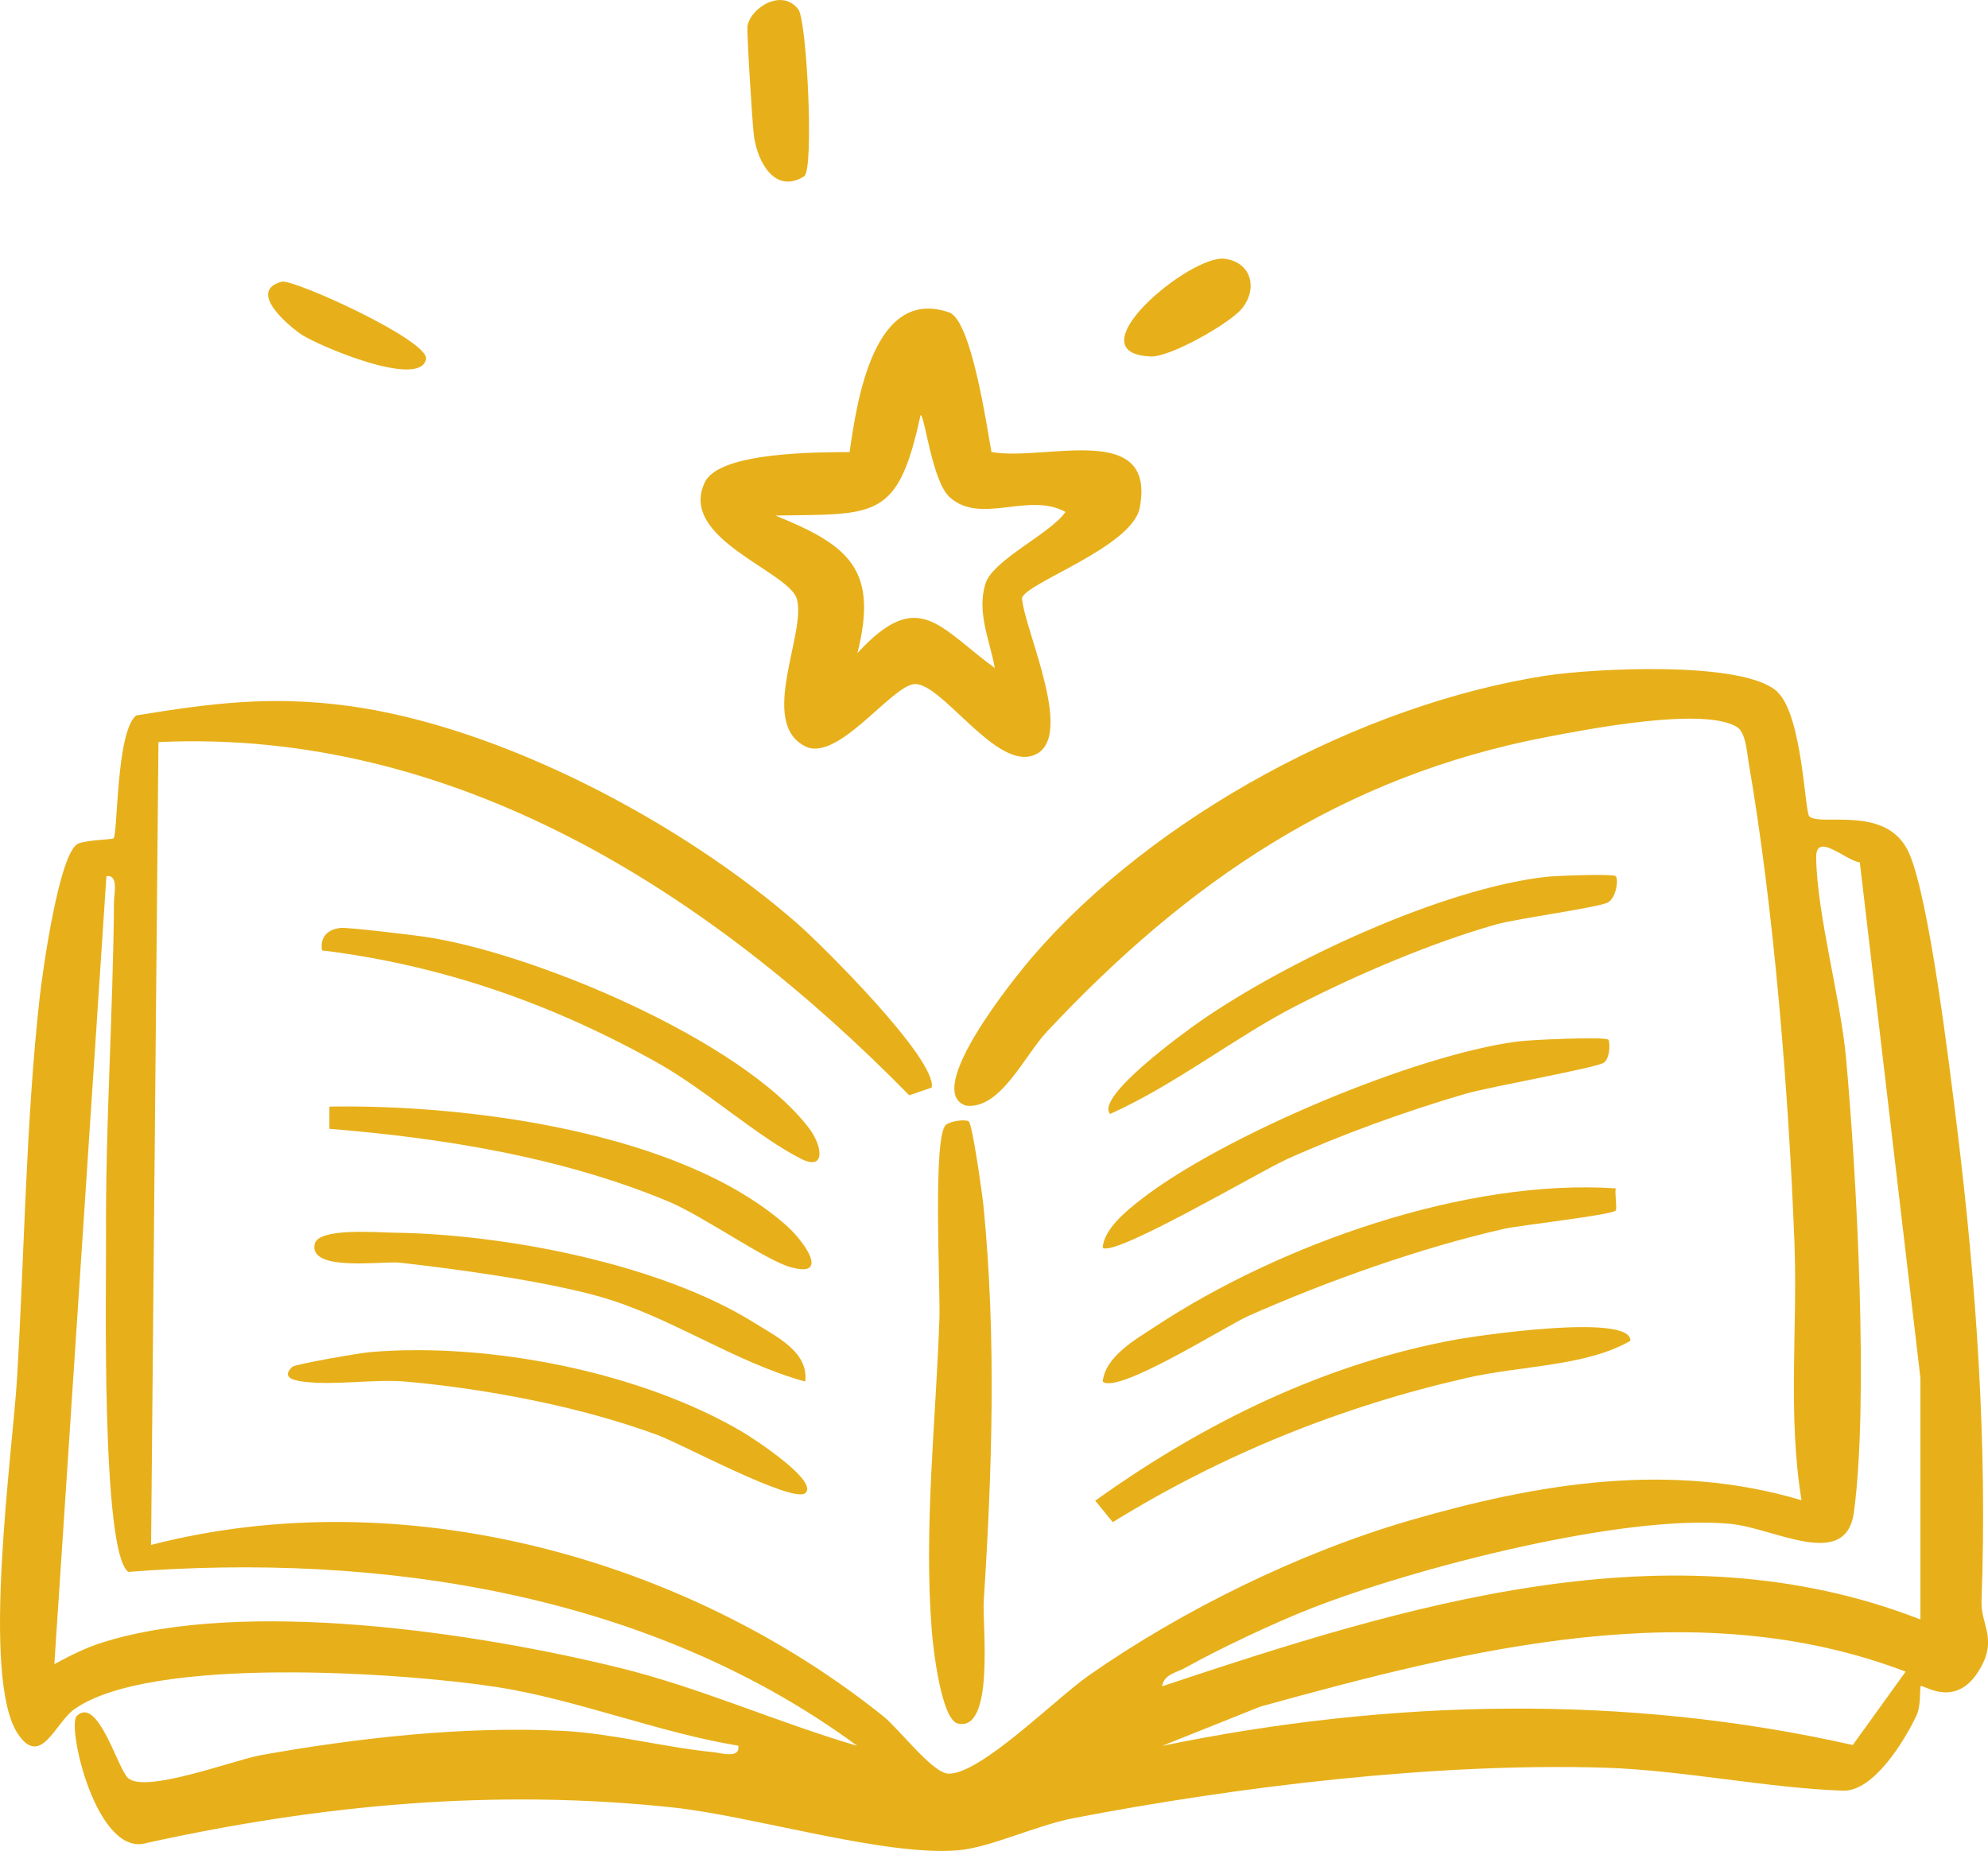 <?xml version="1.0" encoding="UTF-8"?>
<svg id="Ebene_1" data-name="Ebene 1" xmlns="http://www.w3.org/2000/svg" viewBox="0 0 267.38 249">
  <defs>
    <style>
      .cls-1 {
        fill: #e7b01a;
      }
    </style>
  </defs>
  <path class="cls-1" d="M239.06,93.09c3.35,3.11,3.67,16.1,4.28,16.71,1.47,1.46,10.56-1.72,13.46,5.04,2.73,6.37,5.39,28.55,6.39,36.61,2.61,21.19,4.11,42.59,3.32,63.88-.12,3.23,2.14,5.02-.15,9.05-3.26,5.75-7.74,2.08-8.04,2.44-.13.16.07,2.62-.56,3.95-1.73,3.63-5.85,10.24-9.89,10.1-10.14-.35-21.67-2.77-32.02-3.09-22.67-.69-49.11,2.5-71.34,6.76-5.18.99-11.26,3.97-15.65,4.35-9.83.84-27.51-4.6-38.34-5.76-23.92-2.56-47.28-.4-70.69,4.75-6.84,2.22-10.88-15.73-9.51-17.06,2.84-2.76,5.49,7.07,6.9,8.35,2.33,2.12,14.26-2.43,17.87-3.08,13.12-2.34,27.39-3.94,40.71-3.26,6.36.32,13.78,2.24,20.15,2.86,1.12.11,3.59.92,3.36-.87-10.69-1.75-21.97-6.28-32.6-7.91-12.55-1.92-46.55-4.29-56.76,3.04-2.53,1.82-4.47,7.89-7.55,3.27-5.02-7.53-.69-37.96-.1-47.92.98-16.67,1.19-34.5,3.02-50.98.4-3.61,2.66-19.84,5.22-20.85,1.31-.52,4.56-.53,4.73-.7.59-.61.33-14.26,3.03-16.53,10.12-1.65,18.03-2.68,28.39-1.31,20.58,2.72,45.11,15.75,60.63,29.37,3.35,2.94,18.72,18.23,17.99,21.99l-3.02,1.04c-26.76-27.27-61.17-49.37-100.98-47.51l-.99,107.99c33.68-8.68,71.65,1.57,98.46,23.03,2.21,1.77,6.65,7.71,8.81,7.74,4.3.07,14.36-10.06,18.81-13.18,12.58-8.81,28.38-16.56,43.14-20.86,17.32-5.04,35.15-8,52.76-2.74-1.88-11.41-.52-23.02-.95-34.54-.76-20.03-2.74-44.9-6.19-64.84-.22-1.28-.36-3.91-1.56-4.64-4.46-2.72-19.91.28-25.48,1.34-27.64,5.27-48.47,19.51-67.33,39.67-3.05,3.26-6.26,10.51-10.88,9.93-5.88-1.94,6.67-17.36,8.88-19.93,16.34-19.03,44.31-34.07,69.1-37.9,6.32-.97,26.6-2.08,31.16,2.16ZM250.14,116c-1.84-.19-5.93-4.22-5.87-.64.12,7.76,3.28,18.84,4.02,27,1.43,15.67,3.06,46.1,1.06,61.03-1.06,7.97-10.71,2.13-16.68,1.58-14.47-1.32-42.47,5.95-56.35,11.39-5,1.96-12.29,5.4-16.98,8.02-1.11.62-2.8.83-3.04,2.45,32.48-10.82,68.4-22.1,101.99-8.99v-32.49s-8.15-69.36-8.15-69.36ZM115.3,234.84c-27.86-20.5-64.06-26.04-98.05-23.4-3.67-2.75-2.95-38.59-2.99-45.13-.09-14.83.95-30.05,1.07-44.94,0-1.15.66-3.77-1.02-3.51l-7,105.99c2.15-1.16,4.18-2.2,6.55-2.94,19.08-5.96,50.03-1.34,69.45,3.43,10.88,2.67,21.26,7.36,31.99,10.5ZM256.3,224.86c-28.19-10.77-58.84-3.02-86.78,4.7l-13.21,5.28c30.57-6.31,62.36-7.01,92.88-.11l7.11-9.87Z"/>
  <path class="cls-1" d="M133.35,60.8c7.17,1.3,22.19-4.3,19.94,7.51-1,5.26-15.36,10.12-15.83,12.13.25,4.27,7.7,19.69,1.14,21.28-5.08,1.23-12.1-9.99-15.63-9.7-3.1.26-10.31,10.54-14.65,8.38-6.4-3.18.19-15.29-1.15-19.84-1.1-3.75-16.06-8.12-12.36-15.71,1.99-4.09,15.25-4.01,19.46-4.04.98-6.87,3.25-22.3,13.38-18.79,3,1.04,5.04,15.18,5.7,18.79ZM143.3,68.86c-4.95-2.73-11.37,1.77-15.55-1.96-2.41-2.15-3.36-11.06-3.94-11.06-3.05,14.14-5.98,13.29-19.51,13.51,9.85,4,13.87,7.21,11.02,18.5,8.2-8.9,10.9-3.53,18.48,2.01-.66-3.69-2.44-7.41-1.28-11.3.96-3.24,8.78-6.77,10.78-9.69Z"/>
  <path class="cls-1" d="M130.29,150.85c.49.31,1.83,9.78,2,11.51,1.72,17.6,1.15,35.48.02,53-.2,3.1,1.51,17.62-3.48,16.48-2.23-.51-3.33-10.13-3.51-12.51-1.09-13.89.56-28.19,1.03-41.95.14-4.08-.94-24.74.9-26.1.7-.51,2.57-.74,3.04-.44Z"/>
  <path class="cls-1" d="M147.31,201.86c14.57-10.44,30.96-18.52,48.79-21.72,2.3-.41,23.3-3.57,23.19.21-5.93,3.45-14.72,3.33-21.99,4.99-16.94,3.86-32.86,10.29-47.64,19.41l-2.35-2.88Z"/>
  <path class="cls-1" d="M217.31,159.85c-.14.82.21,2.7,0,2.98-.5.61-12.9,1.98-15.05,2.47-11.28,2.57-23.73,7.01-34.31,11.69-3.02,1.34-17.64,10.62-19.64,8.85.36-3.41,4.49-5.71,7.08-7.41,16.74-11.05,41.78-19.93,61.93-18.58Z"/>
  <path class="cls-1" d="M216.31,139.85c.25.26.27,2.47-.59,3.09-.96.69-15.44,3.26-18.63,4.19-7.94,2.32-16.62,5.45-24.14,8.86-3.34,1.51-23.13,13.16-24.64,11.85.15-2.52,3.24-5,5.06-6.43,11.06-8.63,36.85-19.49,50.69-21.31,1.82-.24,11.82-.69,12.25-.25Z"/>
  <path class="cls-1" d="M217.3,117.85c.38.38.15,2.75-.98,3.51-.99.67-12.28,2.19-15.03,2.97-8.82,2.49-18.84,6.79-27.01,10.99s-16.19,10.58-24.97,14.52c-2.08-2.27,10.06-11.03,12.06-12.43,11.67-8.12,32.47-17.85,46.54-19.46,1.48-.17,9.06-.43,9.39-.1Z"/>
  <path class="cls-1" d="M43.31,127.84c-.3-1.79.78-2.85,2.49-3.02.96-.1,9.18.89,10.9,1.13,14.6,1.99,43.2,13.98,52.14,25.85,1.81,2.4,2.2,5.73-1.07,4.09-5.76-2.89-12.82-9.26-19.18-12.84-14.12-7.96-29.11-13.23-45.29-15.21Z"/>
  <path class="cls-1" d="M108.3,200.84c-1.64,1.44-16.65-6.61-19.73-7.76-10.31-3.83-22.82-6.21-33.78-7.22-4.49-.41-9.67.54-14-.01-1.38-.18-2.96-.59-1.48-1.99.39-.37,9.1-1.87,10.52-1.99,15.89-1.34,36.39,2.65,50.15,10.82,1,.6,10.23,6.5,8.33,8.16Z"/>
  <path class="cls-1" d="M108.3,185.84c-9.7-2.66-18.25-8.85-27.97-11.52-7.51-2.06-18.67-3.58-26.53-4.47-2.27-.26-12.28,1.28-11.48-2.5.47-2.25,8.42-1.56,10.54-1.54,14.92.18,35.98,4.18,48.75,12.22,2.84,1.79,7.17,3.83,6.69,7.8Z"/>
  <path class="cls-1" d="M44.3,151.84v-2.99c18.47-.31,47.19,3.33,61.49,16.02,2.34,2.08,5.98,7.14.46,5.56-3.3-.94-11.77-6.89-16.25-8.77-14.33-5.99-30.27-8.56-45.69-9.82Z"/>
  <path class="cls-1" d="M108.17,23.71c-3.94,2.47-6.32-1.95-6.77-5.46-.22-1.68-.99-14.06-.86-14.78.46-2.46,4.67-5.09,6.84-2.2,1.15,1.53,2.13,21.59.78,22.44Z"/>
  <path class="cls-1" d="M166.99,41.55c-1.62,1.97-9.59,6.49-12.17,6.4-10.71-.39,5.29-13.77,9.93-13.14,3.61.5,4.45,4.06,2.25,6.74Z"/>
  <path class="cls-1" d="M37.9,37.89c1.51-.4,19.94,7.94,19.4,10.44-.86,3.97-14.4-1.8-16.69-3.29-1.55-1.02-7.52-5.87-2.71-7.15Z"/>
</svg>